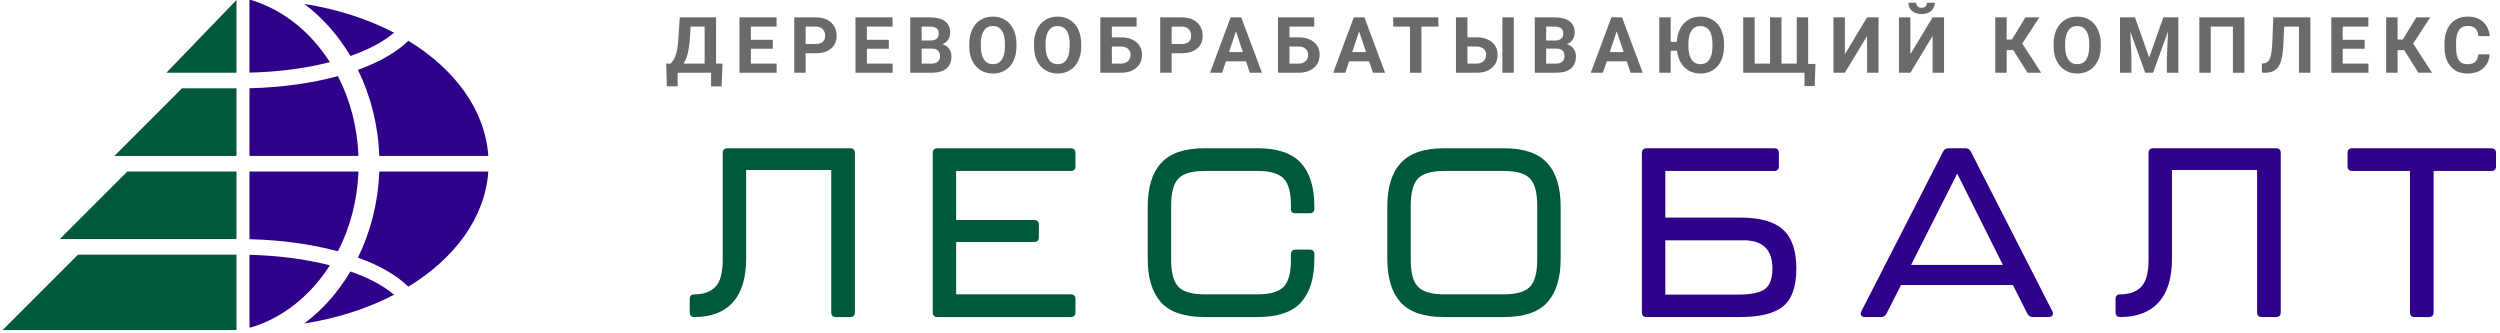 <?xml version="1.0" encoding="UTF-8"?> <svg xmlns="http://www.w3.org/2000/svg" width="481" height="64" viewBox="0 0 481 64" fill="none"> <path d="M133.622 61C133.009 61 132.702 60.693 132.702 60.08V57.55C132.702 56.937 133.009 56.63 133.622 56.63C135.37 56.63 136.704 56.155 137.624 55.204C138.575 54.253 139.05 52.505 139.05 49.96V29.444C139.05 28.831 139.357 28.524 139.97 28.524H163.568C164.181 28.524 164.488 28.831 164.488 29.444V60.08C164.488 60.693 164.181 61 163.568 61H160.854C160.241 61 159.934 60.693 159.934 60.08V32.71H143.558V49.822C143.558 53.502 142.699 56.293 140.982 58.194C139.265 60.065 136.811 61 133.622 61Z" fill="#01593B"></path> <path d="M180.376 61C179.763 61 179.456 60.693 179.456 60.08V29.444C179.456 28.831 179.763 28.524 180.376 28.524H205.998C206.611 28.524 206.918 28.831 206.918 29.444V31.974C206.918 32.587 206.611 32.894 205.998 32.894H183.964V42.324H198.96C199.573 42.324 199.88 42.631 199.88 43.244V45.636C199.88 46.249 199.573 46.556 198.96 46.556H183.964V56.63H205.998C206.611 56.63 206.918 56.937 206.918 57.55V60.08C206.918 60.693 206.611 61 205.998 61H180.376Z" fill="#01593B"></path> <path d="M231.724 61C227.891 61 225.116 60.065 223.398 58.194C221.681 56.293 220.822 53.502 220.822 49.822V39.748C220.822 36.037 221.681 33.247 223.398 31.376C225.116 29.475 227.891 28.524 231.724 28.524H241.982C245.816 28.524 248.591 29.475 250.308 31.376C252.026 33.247 252.884 36.037 252.884 39.748V40.116C252.884 40.729 252.578 41.036 251.964 41.036H249.296C248.683 41.036 248.376 40.791 248.376 40.3V39.61C248.376 37.034 247.901 35.271 246.95 34.32C246 33.369 244.344 32.894 241.982 32.894H231.724C229.363 32.894 227.707 33.369 226.756 34.32C225.806 35.271 225.33 37.034 225.33 39.61V49.96C225.33 52.505 225.806 54.253 226.756 55.204C227.707 56.155 229.363 56.63 231.724 56.63H241.982C244.344 56.63 246 56.155 246.95 55.204C247.901 54.253 248.376 52.505 248.376 49.96V48.948C248.376 48.335 248.683 48.028 249.296 48.028H251.964C252.578 48.028 252.884 48.319 252.884 48.902V49.822C252.884 53.502 252.026 56.293 250.308 58.194C248.591 60.065 245.816 61 241.982 61H231.724Z" fill="#01593B"></path> <path d="M277.821 61C273.988 61 271.213 60.065 269.495 58.194C267.778 56.293 266.919 53.502 266.919 49.822V39.748C266.919 36.037 267.778 33.247 269.495 31.376C271.213 29.475 273.988 28.524 277.821 28.524H289.367C293.201 28.524 295.976 29.475 297.693 31.376C299.411 33.247 300.269 36.037 300.269 39.748V49.822C300.269 53.502 299.411 56.293 297.693 58.194C295.976 60.065 293.201 61 289.367 61H277.821ZM277.821 56.63H289.367C291.729 56.63 293.385 56.155 294.335 55.204C295.286 54.253 295.761 52.505 295.761 49.96V39.61C295.761 37.034 295.286 35.271 294.335 34.32C293.415 33.369 291.759 32.894 289.367 32.894H277.821C275.46 32.894 273.804 33.369 272.853 34.32C271.903 35.271 271.427 37.034 271.427 39.61V49.96C271.427 52.505 271.903 54.253 272.853 55.204C273.804 56.155 275.46 56.63 277.821 56.63Z" fill="#01593B"></path> <path d="M320.406 56.676H334.528C336.828 56.676 338.484 56.339 339.496 55.664C340.508 54.959 341.014 53.625 341.014 51.662C341.014 48.043 339.174 46.234 335.494 46.234H320.406V56.676ZM341.336 28.524C341.949 28.524 342.256 28.831 342.256 29.444V31.974C342.256 32.587 341.949 32.894 341.336 32.894H320.406V41.864H334.758C338.591 41.864 341.351 42.631 343.038 44.164C344.755 45.697 345.614 48.197 345.614 51.662C345.614 55.158 344.755 57.596 343.038 58.976C341.351 60.325 338.591 61 334.758 61H316.818C316.205 61 315.898 60.693 315.898 60.08V29.444C315.898 28.831 316.205 28.524 316.818 28.524H341.336Z" fill="#2F008A"></path> <path d="M391.104 61C390.644 61 390.291 60.77 390.046 60.31L387.286 54.836H365.758L362.952 60.356C362.737 60.785 362.384 61 361.894 61H358.812C358.474 61 358.229 60.893 358.076 60.678C357.953 60.463 357.968 60.203 358.122 59.896L373.854 29.168C374.068 28.739 374.421 28.524 374.912 28.524H378.132C378.622 28.524 378.975 28.739 379.19 29.168L394.876 59.896C395.029 60.203 395.029 60.463 394.876 60.678C394.753 60.893 394.523 61 394.186 61H391.104ZM367.69 50.972H385.354L376.568 33.4L367.69 50.972Z" fill="#2F008A"></path> <path d="M407.951 61C407.338 61 407.031 60.693 407.031 60.08V57.55C407.031 56.937 407.338 56.63 407.951 56.63C409.699 56.63 411.033 56.155 411.953 55.204C412.904 54.253 413.379 52.505 413.379 49.96V29.444C413.379 28.831 413.686 28.524 414.299 28.524H437.897C438.51 28.524 438.817 28.831 438.817 29.444V60.08C438.817 60.693 438.51 61 437.897 61H435.183C434.57 61 434.263 60.693 434.263 60.08V32.71H417.887V49.822C417.887 53.502 417.028 56.293 415.311 58.194C413.594 60.065 411.14 61 407.951 61Z" fill="#2F008A"></path> <path d="M464.595 61C463.981 61 463.675 60.693 463.675 60.08V32.894H452.589C451.975 32.894 451.669 32.587 451.669 31.974V29.444C451.669 28.831 451.975 28.524 452.589 28.524H479.315C479.928 28.524 480.235 28.831 480.235 29.444V31.974C480.235 32.587 479.928 32.894 479.315 32.894H468.229V60.08C468.229 60.693 467.922 61 467.309 61H464.595Z" fill="#2F008A"></path> <path d="M138.84 16.622H136.811V14H130.38V16.615H128.3L128.183 12.235H128.989C129.423 11.873 129.758 11.344 129.992 10.646C130.231 9.942 130.393 9.073 130.476 8.038L130.783 3.336H137.771V12.235H139.016L138.84 16.622ZM131.508 12.235H135.573V5.116H132.871L132.688 7.921C132.541 9.801 132.148 11.239 131.508 12.235Z" fill="#6A6A6A"></path> <path d="M148.689 9.378H144.47V12.235H149.421V14H142.273V3.336H149.407V5.116H144.47V7.657H148.689V9.378Z" fill="#6A6A6A"></path> <path d="M155.008 10.243V14H152.81V3.336H156.971C157.771 3.336 158.474 3.482 159.08 3.775C159.69 4.068 160.159 4.486 160.486 5.028C160.813 5.565 160.977 6.178 160.977 6.866C160.977 7.911 160.618 8.736 159.9 9.342C159.187 9.942 158.199 10.243 156.934 10.243H155.008ZM155.008 8.463H156.971C157.552 8.463 157.993 8.326 158.296 8.053C158.604 7.779 158.758 7.389 158.758 6.881C158.758 6.358 158.604 5.936 158.296 5.614C157.989 5.292 157.564 5.125 157.022 5.116H155.008V8.463Z" fill="#6A6A6A"></path> <path d="M171.009 9.378H166.79V12.235H171.741V14H164.593V3.336H171.727V5.116H166.79V7.657H171.009V9.378Z" fill="#6A6A6A"></path> <path d="M175.13 14V3.336H178.866C180.16 3.336 181.141 3.585 181.81 4.083C182.479 4.576 182.814 5.301 182.814 6.258C182.814 6.781 182.679 7.242 182.411 7.643C182.142 8.038 181.769 8.329 181.29 8.514C181.837 8.651 182.267 8.927 182.579 9.342C182.897 9.757 183.055 10.265 183.055 10.865C183.055 11.891 182.728 12.667 182.074 13.194C181.42 13.722 180.487 13.99 179.276 14H175.13ZM177.328 9.356V12.235H179.21C179.728 12.235 180.13 12.113 180.419 11.869C180.712 11.62 180.858 11.278 180.858 10.843C180.858 9.867 180.353 9.371 179.342 9.356H177.328ZM177.328 7.804H178.954C180.062 7.784 180.616 7.342 180.616 6.478C180.616 5.995 180.475 5.648 180.192 5.438C179.913 5.223 179.471 5.116 178.866 5.116H177.328V7.804Z" fill="#6A6A6A"></path> <path d="M195.57 8.91C195.57 9.959 195.385 10.88 195.014 11.671C194.643 12.462 194.11 13.072 193.417 13.502C192.729 13.932 191.938 14.146 191.044 14.146C190.16 14.146 189.372 13.934 188.678 13.509C187.985 13.085 187.448 12.479 187.067 11.693C186.686 10.902 186.493 9.994 186.488 8.968V8.441C186.488 7.391 186.676 6.468 187.052 5.672C187.433 4.872 187.968 4.259 188.656 3.834C189.35 3.404 190.141 3.189 191.029 3.189C191.918 3.189 192.707 3.404 193.395 3.834C194.088 4.259 194.623 4.872 194.999 5.672C195.38 6.468 195.57 7.389 195.57 8.434V8.91ZM193.344 8.426C193.344 7.308 193.144 6.458 192.743 5.877C192.343 5.296 191.771 5.006 191.029 5.006C190.292 5.006 189.723 5.294 189.323 5.87C188.922 6.441 188.72 7.281 188.715 8.39V8.91C188.715 9.999 188.915 10.843 189.315 11.444C189.716 12.044 190.292 12.345 191.044 12.345C191.781 12.345 192.348 12.057 192.743 11.48C193.139 10.899 193.339 10.055 193.344 8.946V8.426Z" fill="#6A6A6A"></path> <path d="M208.027 8.91C208.027 9.959 207.841 10.88 207.47 11.671C207.099 12.462 206.567 13.072 205.873 13.502C205.185 13.932 204.394 14.146 203.5 14.146C202.617 14.146 201.828 13.934 201.135 13.509C200.441 13.085 199.904 12.479 199.523 11.693C199.142 10.902 198.95 9.994 198.945 8.968V8.441C198.945 7.391 199.133 6.468 199.509 5.672C199.89 4.872 200.424 4.259 201.113 3.834C201.806 3.404 202.597 3.189 203.486 3.189C204.374 3.189 205.163 3.404 205.851 3.834C206.545 4.259 207.079 4.872 207.455 5.672C207.836 6.468 208.027 7.389 208.027 8.434V8.91ZM205.8 8.426C205.8 7.308 205.6 6.458 205.2 5.877C204.799 5.296 204.228 5.006 203.486 5.006C202.748 5.006 202.18 5.294 201.779 5.87C201.379 6.441 201.176 7.281 201.171 8.39V8.91C201.171 9.999 201.371 10.843 201.772 11.444C202.172 12.044 202.748 12.345 203.5 12.345C204.238 12.345 204.804 12.057 205.2 11.48C205.595 10.899 205.795 10.055 205.8 8.946V8.426Z" fill="#6A6A6A"></path> <path d="M218.681 5.116H213.921V7.181H215.635C216.889 7.181 217.883 7.486 218.616 8.097C219.353 8.702 219.721 9.52 219.721 10.55C219.721 11.585 219.355 12.418 218.623 13.048C217.895 13.673 216.926 13.99 215.715 14H211.701V3.336H218.681V5.116ZM213.921 8.954V12.235H215.671C216.233 12.235 216.679 12.081 217.012 11.773C217.348 11.466 217.517 11.053 217.517 10.536C217.517 10.052 217.356 9.671 217.033 9.393C216.716 9.11 216.279 8.963 215.722 8.954H213.921Z" fill="#6A6A6A"></path> <path d="M225.425 10.243V14H223.228V3.336H227.388C228.189 3.336 228.892 3.482 229.497 3.775C230.108 4.068 230.576 4.486 230.904 5.028C231.231 5.565 231.394 6.178 231.394 6.866C231.394 7.911 231.035 8.736 230.318 9.342C229.605 9.942 228.616 10.243 227.351 10.243H225.425ZM225.425 8.463H227.388C227.969 8.463 228.411 8.326 228.714 8.053C229.021 7.779 229.175 7.389 229.175 6.881C229.175 6.358 229.021 5.936 228.714 5.614C228.406 5.292 227.981 5.125 227.439 5.116H225.425V8.463Z" fill="#6A6A6A"></path> <path d="M239.727 11.803H235.875L235.142 14H232.806L236.775 3.336H238.812L242.803 14H240.467L239.727 11.803ZM236.468 10.023H239.134L237.794 6.031L236.468 10.023Z" fill="#6A6A6A"></path> <path d="M252.857 5.116H248.097V7.181H249.811C251.065 7.181 252.059 7.486 252.792 8.097C253.529 8.702 253.897 9.52 253.897 10.55C253.897 11.585 253.531 12.418 252.799 13.048C252.071 13.673 251.102 13.99 249.891 14H245.877V3.336H252.857V5.116ZM248.097 8.954V12.235H249.847C250.409 12.235 250.855 12.081 251.188 11.773C251.524 11.466 251.693 11.053 251.693 10.536C251.693 10.052 251.532 9.671 251.209 9.393C250.892 9.11 250.455 8.963 249.898 8.954H248.097Z" fill="#6A6A6A"></path> <path d="M263.424 11.803H259.572L258.839 14H256.503L260.473 3.336H262.509L266.5 14H264.164L263.424 11.803ZM260.165 10.023H262.831L261.491 6.031L260.165 10.023Z" fill="#6A6A6A"></path> <path d="M276.745 5.116H273.478V14H271.281V5.116H268.058V3.336H276.745V5.116Z" fill="#6A6A6A"></path> <path d="M282.339 7.181H284.052C285.307 7.181 286.301 7.486 287.033 8.097C287.771 8.702 288.139 9.52 288.139 10.55C288.139 11.585 287.773 12.418 287.041 13.048C286.313 13.673 285.344 13.99 284.133 14H280.127V3.336H282.339V7.181ZM291.252 14H289.055V3.336H291.252V14ZM282.339 8.954V12.235H284.089C284.651 12.235 285.097 12.081 285.429 11.773C285.766 11.466 285.935 11.053 285.935 10.536C285.935 10.052 285.774 9.671 285.451 9.393C285.134 9.11 284.697 8.963 284.14 8.954H282.339Z" fill="#6A6A6A"></path> <path d="M295.286 14V3.336H299.021C300.315 3.336 301.296 3.585 301.965 4.083C302.634 4.576 302.969 5.301 302.969 6.258C302.969 6.781 302.835 7.242 302.566 7.643C302.297 8.038 301.924 8.329 301.445 8.514C301.992 8.651 302.422 8.927 302.734 9.342C303.052 9.757 303.211 10.265 303.211 10.865C303.211 11.891 302.883 12.667 302.229 13.194C301.575 13.722 300.642 13.99 299.431 14H295.286ZM297.483 9.356V12.235H299.365C299.883 12.235 300.286 12.113 300.574 11.869C300.867 11.62 301.013 11.278 301.013 10.843C301.013 9.867 300.508 9.371 299.497 9.356H297.483ZM297.483 7.804H299.109C300.217 7.784 300.772 7.342 300.772 6.478C300.772 5.995 300.63 5.648 300.347 5.438C300.068 5.223 299.627 5.116 299.021 5.116H297.483V7.804Z" fill="#6A6A6A"></path> <path d="M312.986 11.803H309.134L308.401 14H306.065L310.035 3.336H312.071L316.062 14H313.726L312.986 11.803ZM309.727 10.023H312.393L311.053 6.031L309.727 10.023Z" fill="#6A6A6A"></path> <path d="M331.705 8.91C331.705 9.959 331.519 10.88 331.148 11.671C330.777 12.462 330.245 13.072 329.552 13.502C328.863 13.932 328.072 14.146 327.179 14.146C326.363 14.146 325.631 13.971 324.981 13.619C324.337 13.263 323.812 12.752 323.407 12.088C323.006 11.424 322.76 10.648 322.667 9.759H321.444V14H319.246V3.336H321.444V8.053H322.63C322.674 7.091 322.887 6.241 323.267 5.504C323.653 4.767 324.183 4.198 324.857 3.797C325.536 3.392 326.305 3.189 327.164 3.189C328.053 3.189 328.841 3.404 329.53 3.834C330.223 4.259 330.758 4.872 331.134 5.672C331.515 6.468 331.705 7.389 331.705 8.434V8.91ZM329.478 8.426C329.478 7.308 329.278 6.458 328.878 5.877C328.477 5.296 327.906 5.006 327.164 5.006C326.427 5.006 325.858 5.294 325.457 5.87C325.057 6.441 324.854 7.281 324.85 8.39V8.91C324.85 9.999 325.05 10.843 325.45 11.444C325.85 12.044 326.427 12.345 327.179 12.345C327.916 12.345 328.482 12.057 328.878 11.48C329.273 10.899 329.474 10.055 329.478 8.946V8.426Z" fill="#6A6A6A"></path> <path d="M337.599 3.336V12.235H340.558V3.336H342.762V12.235H345.692V3.336H347.889V12.301H349.296L349.149 16.564H347.186V14H335.394V3.336H337.599Z" fill="#6A6A6A"></path> <path d="M359.225 3.336H361.43V14H359.225V6.917L354.955 14H352.758V3.336H354.955V10.433L359.225 3.336Z" fill="#6A6A6A"></path> <path d="M371.828 3.336H374.033V14H371.828V6.917L367.558 14H365.361V3.336H367.558V10.433L371.828 3.336ZM372.253 0.531C372.253 1.18 372.019 1.705 371.55 2.105C371.086 2.506 370.476 2.706 369.719 2.706C368.962 2.706 368.349 2.508 367.88 2.113C367.417 1.717 367.185 1.19 367.185 0.531H368.686C368.686 0.838 368.776 1.078 368.957 1.249C369.143 1.415 369.397 1.498 369.719 1.498C370.036 1.498 370.285 1.415 370.466 1.249C370.647 1.078 370.737 0.838 370.737 0.531H372.253Z" fill="#6A6A6A"></path> <path d="M387.351 9.642H386.084V14H383.887V3.336H386.084V7.606H387.088L389.695 3.336H392.376L389.087 8.382L392.72 14H390.098L387.351 9.642Z" fill="#6A6A6A"></path> <path d="M404.195 8.91C404.195 9.959 404.01 10.88 403.638 11.671C403.267 12.462 402.735 13.072 402.042 13.502C401.353 13.932 400.562 14.146 399.669 14.146C398.785 14.146 397.996 13.934 397.303 13.509C396.61 13.085 396.073 12.479 395.692 11.693C395.311 10.902 395.118 9.994 395.113 8.968V8.441C395.113 7.391 395.301 6.468 395.677 5.672C396.058 4.872 396.593 4.259 397.281 3.834C397.974 3.404 398.765 3.189 399.654 3.189C400.543 3.189 401.331 3.404 402.02 3.834C402.713 4.259 403.248 4.872 403.624 5.672C404.005 6.468 404.195 7.389 404.195 8.434V8.91ZM401.969 8.426C401.969 7.308 401.768 6.458 401.368 5.877C400.968 5.296 400.396 5.006 399.654 5.006C398.917 5.006 398.348 5.294 397.948 5.87C397.547 6.441 397.345 7.281 397.34 8.39V8.91C397.34 9.999 397.54 10.843 397.94 11.444C398.341 12.044 398.917 12.345 399.669 12.345C400.406 12.345 400.972 12.057 401.368 11.48C401.763 10.899 401.964 10.055 401.969 8.946V8.426Z" fill="#6A6A6A"></path> <path d="M410.763 3.336L413.502 11.07L416.227 3.336H419.112V14H416.908V11.085L417.128 6.053L414.249 14H412.74L409.869 6.061L410.089 11.085V14H407.892V3.336H410.763Z" fill="#6A6A6A"></path> <path d="M431.818 14H429.613V5.116H425.343V14H423.146V3.336H431.818V14Z" fill="#6A6A6A"></path> <path d="M444.523 3.336V14H442.319V5.116H439.477L439.301 8.88C439.228 10.15 439.067 11.151 438.818 11.883C438.569 12.611 438.205 13.146 437.727 13.487C437.248 13.824 436.594 13.995 435.764 14H435.192V12.235L435.559 12.198C436.11 12.125 436.503 11.808 436.738 11.246C436.977 10.68 437.128 9.674 437.192 8.229L437.375 3.336H444.523Z" fill="#6A6A6A"></path> <path d="M454.958 9.378H450.74V12.235H455.691V14H448.542V3.336H455.676V5.116H450.74V7.657H454.958V9.378Z" fill="#6A6A6A"></path> <path d="M462.559 9.642H461.292V14H459.095V3.336H461.292V7.606H462.295L464.903 3.336H467.583L464.295 8.382L467.928 14H465.305L462.559 9.642Z" fill="#6A6A6A"></path> <path d="M479.014 10.448C478.931 11.595 478.507 12.498 477.74 13.158C476.978 13.817 475.972 14.146 474.722 14.146C473.355 14.146 472.279 13.688 471.492 12.77C470.711 11.847 470.32 10.582 470.32 8.976V8.324C470.32 7.298 470.501 6.395 470.862 5.614C471.224 4.833 471.739 4.234 472.408 3.819C473.082 3.399 473.863 3.189 474.752 3.189C475.982 3.189 476.973 3.519 477.725 4.178C478.477 4.837 478.912 5.763 479.029 6.954H476.832C476.778 6.266 476.585 5.768 476.253 5.46C475.926 5.147 475.425 4.991 474.752 4.991C474.019 4.991 473.47 5.255 473.104 5.782C472.742 6.305 472.557 7.118 472.547 8.221V9.027C472.547 10.179 472.72 11.021 473.067 11.554C473.419 12.086 473.97 12.352 474.722 12.352C475.401 12.352 475.906 12.198 476.238 11.891C476.575 11.578 476.768 11.097 476.817 10.448H479.014Z" fill="#6A6A6A"></path> <path fill-rule="evenodd" clip-rule="evenodd" d="M45.5 49V63.5H0.5L15 49H45.5ZM45.5 46V33H24.5L11.5 46H45.5ZM45.5 17V30H22L35 17H45.5ZM45.5 14V0L32 14H45.5Z" fill="#01593B"></path> <path fill-rule="evenodd" clip-rule="evenodd" d="M70.47 12.823C69.951 13.035 69.416 13.241 68.868 13.439C71.308 18.412 72.763 24.071 72.973 30H93.949C93.353 21.178 87.524 13.305 78.565 7.84L78.492 7.911C76.457 9.879 73.67 11.514 70.47 12.823ZM58.543 0.761C62.064 3.393 65.075 6.812 67.424 10.769C70.936 9.541 73.811 8.017 75.818 6.291C70.771 3.664 64.909 1.749 58.543 0.761ZM48 13.976C53.66 13.837 58.936 13.115 63.473 11.954C59.765 6.142 54.445 1.848 48.298 0.001C48.199 0.001 48.099 0.002 48 0.002V13.976ZM65.019 14.649C60.024 16.006 54.203 16.83 48 16.977V30H68.971C68.756 24.396 67.34 19.162 65.019 14.649ZM78.565 55.16C87.524 49.695 93.353 41.822 93.949 33H72.973C72.763 38.929 71.308 44.588 68.868 49.561C69.416 49.759 69.951 49.965 70.47 50.177C73.67 51.486 76.457 53.12 78.492 55.089C78.517 55.112 78.541 55.136 78.565 55.16ZM48 46.023V33H68.971C68.756 38.604 67.34 43.838 65.019 48.351C60.024 46.994 54.203 46.17 48 46.023ZM75.818 56.709C73.811 54.983 70.936 53.459 67.424 52.231C65.075 56.188 62.064 59.607 58.543 62.239C64.909 61.251 70.771 59.336 75.818 56.709ZM63.473 51.046C59.765 56.858 54.445 61.152 48.298 62.999L48.268 62.999C48.179 62.999 48.089 62.998 48 62.998V49.024C53.66 49.163 58.936 49.885 63.473 51.046Z" fill="#2F008A"></path> </svg> 